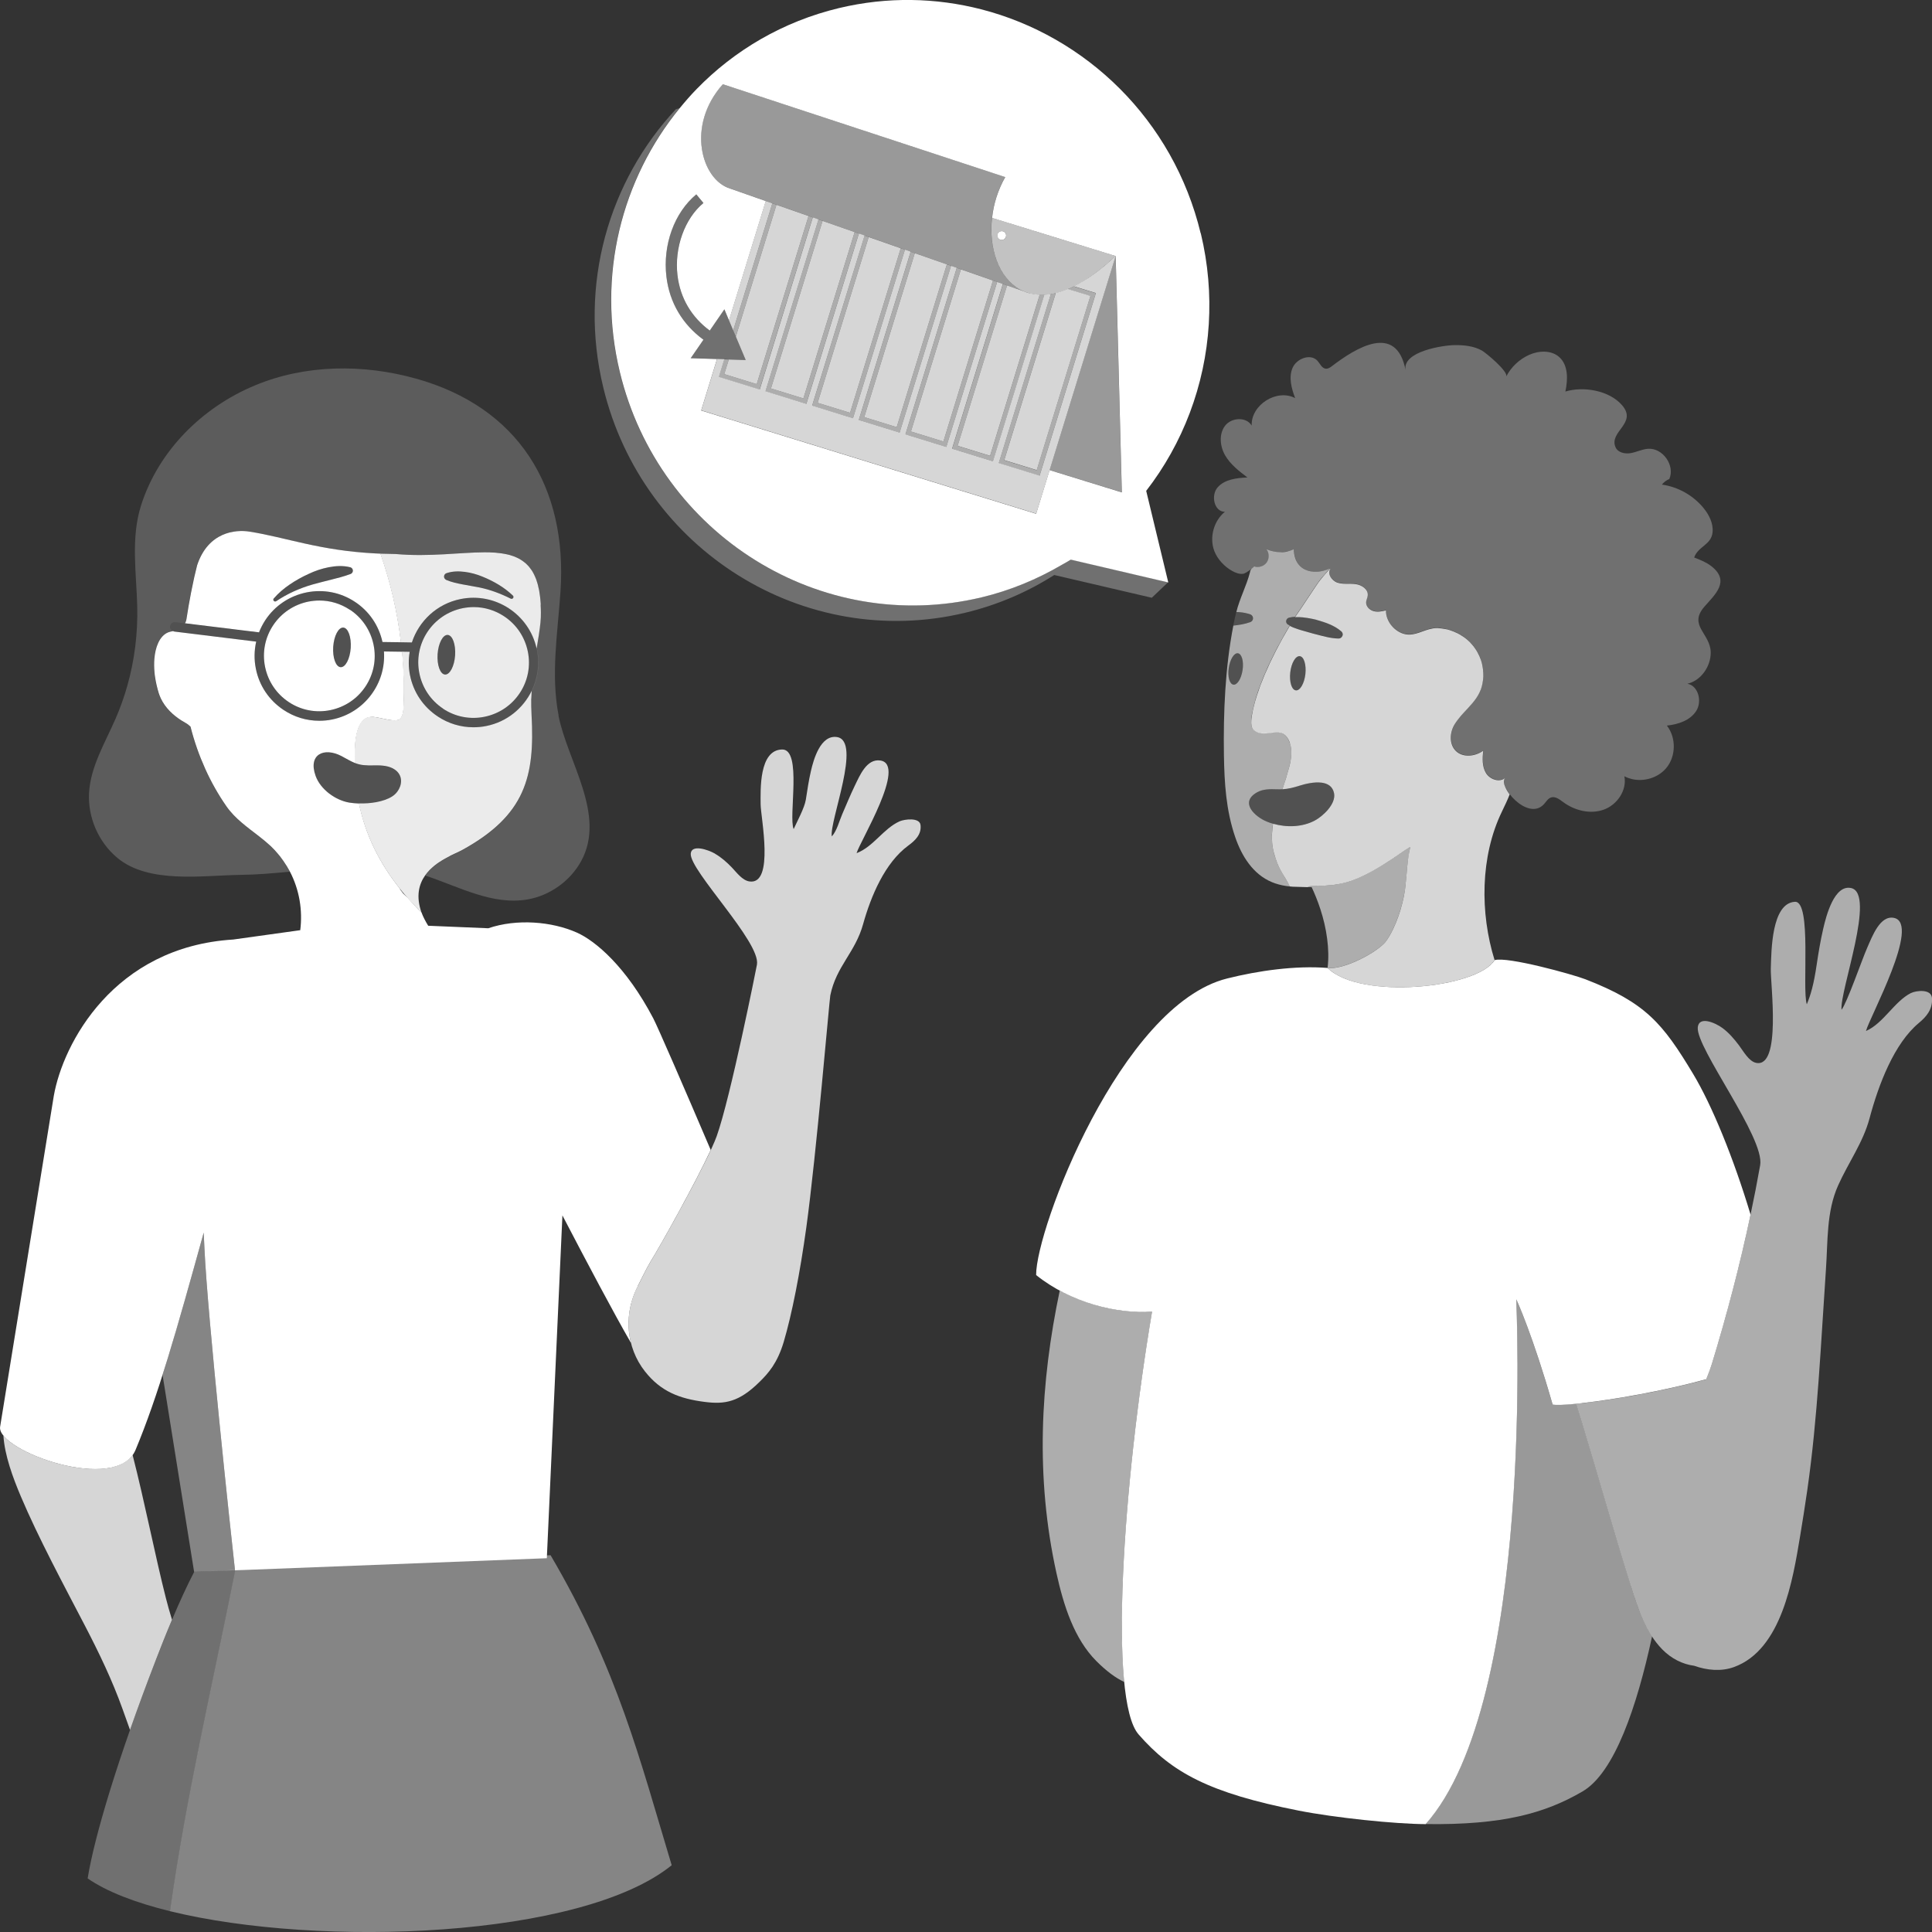 <svg viewBox="0 0 300 300" xmlns="http://www.w3.org/2000/svg"><rect x="0" y="0" width="300" height="300" fill="#333333" stroke="none"/><g fill="#fff"><path d="m 40.21 98.21 c .26 -.66 .59 -1.31 .99 -1.92 1.48 -2.24 3.75 -3.76 6.39 -4.3 2.64 -.53 5.32 -.01 7.55 1.48 2.19 1.45 3.69 3.66 4.25 6.22 l 2.87 .04 c -.55 -4.69 -1.61 -9.31 -3.18 -13.76 -.24 -.01 -.46 -.02 -.7 -.03 -8.85 -.45 -13.83 -2.47 -19.64 -3.39 -2.19 -.35 -6.42 .05 -8.13 5.22 -.15 .59 -.29 1.21 -.44 1.83 -.03 .13 -.06 .25 -.08 .38 -.11 .48 -.21 .98 -.31 1.48 -.04 .2 -.08 .4 -.12 .59 -.09 .46 -.18 .94 -.26 1.41 -.04 .2 -.07 .4 -.11 .6 -.11 .66 -.22 1.34 -.33 2.03 v .02 c -.03 .2 -.09 .39 -.17 .56 -.02 .04 -.05 .07 -.07 .11 l 11.49 1.41 z m 2.31 -5.29 c .72 -.84 1.57 -1.55 2.48 -2.17 s 1.88 -1.16 2.89 -1.62 c 1 -.48 2.06 -.84 3.15 -1.05 s 2.23 -.28 3.34 0 c .17 .04 .32 .17 .38 .34 .11 .28 -.04 .6 -.32 .71 h -.01 c -1.01 .38 -1.98 .62 -2.97 .87 -.98 .25 -1.97 .49 -2.96 .77 -1.97 .57 -3.87 1.41 -5.6 2.58 h -.01 c -.11 .07 -.25 .07 -.35 -.02 -.12 -.1 -.14 -.29 -.03 -.41 z"/><path d="m 54.33 94.69 c -1.43 -.95 -3.06 -1.44 -4.73 -1.44 -.57 0 -1.15 .06 -1.72 .17 -2.25 .46 -4.19 1.76 -5.46 3.67 s -1.72 4.21 -1.26 6.46 1.76 4.19 3.67 5.46 4.21 1.72 6.46 1.26 4.19 -1.76 5.46 -3.67 1.72 -4.21 1.26 -6.46 -1.76 -4.19 -3.67 -5.46 z m .13 5.93 c -.12 1.7 -.82 3.03 -1.57 2.98 s -1.26 -1.47 -1.15 -3.17 c .12 -1.7 .82 -3.03 1.57 -2.98 s 1.26 1.47 1.15 3.17 z"/><path d="m 86.74 111.09 c -1.23 -6.3 -.15 -12.78 .29 -19.18 1.12 -16.3 -6.54 -28.7 -22.47 -33.13 -8.17 -2.27 -17.12 -2.22 -25.01 1.08 -8.13 3.39 -14.93 10.1 -17.64 18.6 -1.62 5.08 -.73 10.49 -.6 15.7 .1 4.17 -.41 8.35 -1.55 12.36 -.49 1.73 -1.1 3.44 -1.82 5.09 -1.63 3.75 -3.87 7.4 -4.11 11.48 -.22 3.8 1.45 7.67 4.38 10.11 4.9 4.08 13.21 2.73 19.18 2.65 2.54 -.03 5.08 -.25 7.61 -.5 -.75 -1.43 -1.73 -2.77 -2.98 -3.95 -2.26 -2.13 -5.09 -3.61 -6.9 -6.22 -2.5 -3.61 -4.41 -7.82 -5.56 -12.35 -.21 -.21 -.47 -.41 -.81 -.6 -1.64 -.91 -3.42 -2.4 -4.12 -4.58 -1.38 -4.36 -.72 -8.59 1.49 -9.46 .22 -.09 .45 -.13 .68 -.17 .02 0 .05 -.01 .07 -.01 -.29 -.13 -.48 -.42 -.44 -.75 .05 -.4 .41 -.69 .81 -.64 l 1.48 .18 c .11 -.21 .19 -.44 .22 -.68 .45 -3.05 1.02 -5.84 1.65 -8.35 1.71 -5.17 5.95 -5.57 8.13 -5.22 5.81 .92 10.79 2.95 19.64 3.39 1.11 .06 2.14 .08 3.12 .09 12.5 1.12 22.44 -4.62 22.5 9.11 .01 1.66 -.31 3.5 -.66 5.57 .01 .06 .03 .12 .05 .18 .46 2.25 .11 4.48 -.83 6.4 -.06 1.2 -.09 2.44 -.01 3.78 .53 9.55 -.94 15.54 -10.72 20.93 -1.12 .62 -4.16 1.68 -5.78 3.95 5.33 1.78 10.47 4.66 15.91 3.71 3.47 -.61 6.62 -2.87 8.31 -5.96 3.91 -7.18 -2.12 -15.43 -3.53 -22.59 z" opacity=".2"/><path d="m 68.78 110.04 c 1.91 1.27 4.21 1.72 6.46 1.26 s 4.19 -1.76 5.46 -3.67 1.72 -4.21 1.26 -6.46 -1.76 -4.19 -3.67 -5.46 c -1.43 -.95 -3.06 -1.44 -4.73 -1.44 -.57 0 -1.15 .06 -1.72 .17 -2.25 .46 -4.19 1.76 -5.46 3.67 s -1.72 4.21 -1.26 6.46 1.76 4.19 3.67 5.46 z m -.83 -8.47 c .12 -1.7 .82 -3.03 1.57 -2.98 s 1.26 1.47 1.15 3.17 c -.12 1.7 -.82 3.03 -1.57 2.98 s -1.26 -1.47 -1.15 -3.17 z" opacity=".9"/><path d="m 82.5 108.52 c .01 -.43 .04 -.83 .06 -1.24 -1.33 2.71 -3.85 4.81 -7.03 5.45 -.67 .14 -1.35 .2 -2.02 .2 -1.96 0 -3.87 -.57 -5.54 -1.68 -2.24 -1.49 -3.77 -3.75 -4.3 -6.39 -.25 -1.24 -.25 -2.47 -.05 -3.65 l -1.21 -.02 c .26 2.8 .35 5.61 .24 8.41 -.03 .62 -.08 1.81 -.75 2.14 -.69 .34 -2.5 -.2 -3.25 -.32 -.57 -.1 -1.19 -.2 -1.72 .03 -1.94 .87 -1.91 4.76 -1.85 7.01 .21 .09 .43 .17 .65 .22 .96 .25 1.98 .16 2.97 .17 s 2.05 .17 2.81 .81 c 1.06 .89 .92 2.28 .19 3.26 -.22 .3 -.49 .55 -.8 .75 -1.35 .85 -3.4 1.14 -5.18 1.08 1.34 6.52 4.82 12.15 9.73 16.96 -.88 -2.52 -.42 -4.39 .58 -5.8 .19 -.27 .41 -.52 .63 -.76 .04 -.04 .07 -.07 .11 -.11 .2 -.2 .41 -.39 .63 -.57 .04 -.03 .07 -.06 .11 -.09 .25 -.2 .5 -.38 .76 -.55 h .01 c .55 -.37 1.11 -.67 1.63 -.94 l .05 -.03 c .25 -.12 .48 -.24 .71 -.34 l .02 -.01 c .24 -.11 .46 -.22 .66 -.31 .18 -.09 .34 -.17 .47 -.24 9.77 -5.39 11.24 -11.38 10.72 -20.93 -.05 -.88 -.06 -1.72 -.05 -2.54 z" opacity=".9"/><path d="m 83.97 93.88 c -.01 -.13 -.02 -.25 -.03 -.37 -.02 -.26 -.04 -.52 -.07 -.77 -.02 -.14 -.04 -.27 -.06 -.41 -.03 -.21 -.06 -.43 -.09 -.62 -.03 -.14 -.06 -.27 -.09 -.4 -.04 -.18 -.08 -.36 -.12 -.53 -.04 -.13 -.08 -.25 -.11 -.37 -.05 -.16 -.1 -.32 -.15 -.46 -.04 -.12 -.09 -.23 -.14 -.34 -.06 -.14 -.11 -.27 -.18 -.4 -.05 -.11 -.11 -.2 -.16 -.3 -.07 -.12 -.13 -.24 -.21 -.35 -.06 -.09 -.12 -.18 -.19 -.26 -.08 -.1 -.15 -.21 -.23 -.3 -.07 -.08 -.14 -.15 -.21 -.23 -.09 -.09 -.17 -.18 -.26 -.26 -.07 -.07 -.15 -.13 -.23 -.19 -.1 -.08 -.19 -.15 -.29 -.22 -.08 -.06 -.16 -.11 -.24 -.16 -.11 -.07 -.21 -.13 -.32 -.19 -.08 -.05 -.17 -.09 -.26 -.13 -.12 -.06 -.24 -.11 -.36 -.16 -.09 -.04 -.17 -.07 -.26 -.1 -.13 -.05 -.26 -.09 -.4 -.13 -.09 -.03 -.18 -.05 -.27 -.08 -.14 -.04 -.29 -.07 -.44 -.1 -.09 -.02 -.17 -.04 -.26 -.05 -.16 -.03 -.33 -.06 -.49 -.08 -.08 -.01 -.16 -.02 -.25 -.03 -.18 -.02 -.37 -.04 -.56 -.06 -.07 -.01 -.14 -.01 -.21 -.02 -.21 -.01 -.43 -.03 -.65 -.03 -.05 0 -.1 0 -.16 -.01 -.26 -.01 -.52 -.01 -.78 -.01 h -.05 c -3.78 .02 -8.53 .73 -13.71 .27 -.77 -.01 -1.58 -.03 -2.42 -.06 1.57 4.45 2.63 9.08 3.18 13.76 l 1.72 .03 c 1.09 -3.33 3.89 -6 7.56 -6.74 5.38 -1.09 10.63 2.35 11.81 7.69 .24 -1.45 .47 -2.79 .59 -4.02 .05 -.53 .08 -1.04 .07 -1.54 0 -.44 -.02 -.86 -.04 -1.25 z m -4.27 -1.05 c -.07 .14 -.25 .2 -.39 .13 -1.6 -.8 -3.23 -1.41 -4.92 -1.75 l -2.53 -.46 c -.84 -.16 -1.68 -.33 -2.55 -.69 l -.01 -.01 c -.14 -.06 -.26 -.18 -.32 -.34 -.1 -.29 .06 -.61 .36 -.71 .93 -.31 1.89 -.32 2.82 -.2 .94 .12 1.86 .37 2.73 .73 1.75 .71 3.41 1.66 4.75 2.95 .09 .09 .12 .23 .06 .34 z" opacity=".9"/><path d="m 54.44 89.13 c -1.01 .38 -1.98 .62 -2.97 .87 -.98 .25 -1.97 .49 -2.96 .77 -1.97 .57 -3.87 1.41 -5.6 2.58 h -.01 c -.11 .07 -.25 .07 -.35 -.02 -.12 -.1 -.14 -.29 -.03 -.41 .72 -.84 1.57 -1.55 2.48 -2.17 s 1.88 -1.16 2.89 -1.62 c 1 -.48 2.06 -.84 3.15 -1.05 s 2.23 -.28 3.34 0 c .17 .04 .32 .17 .38 .34 .11 .28 -.04 .6 -.32 .71 h -.01 z" opacity=".15"/><path d="m 69.3 90.06 c -.14 -.06 -.26 -.18 -.32 -.34 -.1 -.29 .06 -.61 .36 -.71 .93 -.31 1.89 -.32 2.82 -.2 .94 .12 1.86 .37 2.73 .73 1.75 .71 3.41 1.66 4.75 2.95 .09 .09 .12 .23 .06 .34 -.07 .14 -.25 .2 -.39 .13 -1.6 -.8 -3.23 -1.41 -4.92 -1.75 l -2.53 -.46 c -.84 -.16 -1.68 -.33 -2.55 -.69 l -.01 -.01 z" opacity=".15"/><path d="m 53.31 97.45 c .75 .05 1.26 1.47 1.15 3.17 -.12 1.7 -.82 3.03 -1.57 2.98 s -1.26 -1.47 -1.15 -3.17 c .12 -1.7 .82 -3.03 1.57 -2.98 z" opacity=".15"/><path d="m 69.52 98.58 c .75 .05 1.26 1.47 1.15 3.17 -.12 1.7 -.82 3.03 -1.57 2.98 s -1.26 -1.47 -1.15 -3.17 c .12 -1.7 .82 -3.03 1.57 -2.98 z" opacity=".15"/><path d="m 83.39 100.88 c -1.1 -5.43 -6.41 -8.96 -11.85 -7.86 -3.67 .74 -6.47 3.41 -7.56 6.74 l -4.59 -.07 c -.56 -2.56 -2.06 -4.76 -4.25 -6.22 -2.24 -1.48 -4.92 -2.01 -7.55 -1.48 s -4.9 2.06 -6.39 4.3 c -.4 .61 -.73 1.25 -.99 1.92 l -12.96 -1.59 c -.4 -.05 -.77 .24 -.81 .64 -.05 .4 .24 .77 .64 .81 l 12.7 1.56 c -.31 1.37 -.34 2.8 -.05 4.22 .53 2.63 2.06 4.9 4.3 6.39 1.67 1.11 3.58 1.68 5.54 1.68 .67 0 1.34 -.07 2.02 -.2 5 -1.01 8.38 -5.6 8.03 -10.56 l 4.02 .06 c -.2 1.18 -.2 2.41 .05 3.65 .53 2.63 2.06 4.9 4.3 6.39 1.67 1.11 3.58 1.68 5.54 1.68 .67 0 1.34 -.07 2.02 -.2 5.44 -1.1 8.96 -6.42 7.86 -11.85 z m -26.65 5.73 c -1.27 1.91 -3.21 3.22 -5.46 3.67 -2.25 .46 -4.54 .01 -6.46 -1.26 -1.91 -1.27 -3.22 -3.21 -3.67 -5.46 s -.01 -4.54 1.26 -6.46 c 1.27 -1.91 3.21 -3.22 5.46 -3.67 .57 -.12 1.15 -.17 1.72 -.17 1.67 0 3.31 .49 4.73 1.44 1.91 1.27 3.22 3.21 3.67 5.46 s .01 4.54 -1.26 6.46 z m 23.95 1.02 c -1.27 1.91 -3.21 3.22 -5.46 3.67 -2.25 .46 -4.54 .01 -6.46 -1.26 -1.91 -1.27 -3.22 -3.21 -3.67 -5.46 -.46 -2.25 -.01 -4.54 1.26 -6.46 1.27 -1.91 3.21 -3.22 5.46 -3.67 .57 -.12 1.15 -.17 1.72 -.17 1.67 0 3.31 .49 4.73 1.44 1.91 1.27 3.22 3.21 3.67 5.46 .46 2.25 .01 4.54 -1.26 6.46 z" opacity=".15"/><path d="m 61.72 122.95 c -.22 .3 -.49 .55 -.8 .75 -1.76 1.11 -4.7 1.26 -6.69 .93 -2.15 -.36 -4.47 -2.02 -5.24 -4.14 -1.21 -3.36 1.3 -4.5 4.01 -3.09 .9 .47 1.76 1.05 2.74 1.3 .96 .25 1.98 .16 2.97 .17 s 2.05 .17 2.81 .81 c 1.06 .89 .92 2.28 .19 3.26 z" opacity=".15"/><path d="m 85.49 241.49 s -34.48 1.61 -49.01 2.29 l .02 .2 c -3.56 17.86 -7.65 35.22 -10.1 52.79 23.26 5.71 63.95 4.18 77.9 -7.14 -4.96 -16.46 -8.36 -30.35 -18.81 -48.14 z" opacity=".4"/><path d="m 99.03 199.7 s 1.43 -2.91 2 -3.83 c 1.6 -2.57 6.95 -12.17 9.33 -17.3 -4.28 -10.03 -8.21 -19.07 -8.92 -20.44 -4.19 -7.99 -8.95 -12.02 -11.87 -13.32 -3.89 -1.73 -9.33 -2.18 -13.75 -.67 l -9.33 -.39 c -.43 -.7 -.77 -1.36 -.98 -1.91 -.01 -.04 -.02 -.07 -.03 -.11 -.78 -.76 -1.51 -1.56 -2.21 -2.36 -.27 -.24 -.5 -.46 -.67 -.64 -.26 -.3 -.45 -.59 -.61 -.87 -3.07 -3.89 -5.25 -8.24 -6.24 -13.09 -.53 -.02 -1.04 -.07 -1.5 -.14 -2.15 -.36 -4.47 -2.02 -5.24 -4.14 -1.21 -3.36 1.3 -4.5 4.01 -3.09 .69 .36 1.37 .79 2.09 1.08 -.06 -2.25 -.09 -6.14 1.85 -7.01 .09 -.04 .19 -.06 .29 -.09 .18 -.04 .36 -.06 .55 -.06 .15 0 .29 .02 .44 .04 s .29 .04 .44 .07 c .74 .12 2.56 .66 3.25 .32 .67 -.33 .72 -1.52 .75 -2.14 .11 -2.81 .03 -5.62 -.24 -8.41 l -2.82 -.04 c .35 4.96 -3.03 9.54 -8.03 10.56 -.67 .14 -1.35 .2 -2.02 .2 -1.96 0 -3.87 -.57 -5.54 -1.68 -2.24 -1.49 -3.77 -3.75 -4.3 -6.39 -.29 -1.42 -.26 -2.85 .05 -4.22 l -12.7 -1.56 c -.07 -.01 -.13 -.04 -.19 -.07 -.02 0 -.05 .01 -.07 .01 -.11 .02 -.23 .05 -.34 .07 -.11 .03 -.23 .06 -.34 .1 -.69 .27 -1.23 .87 -1.6 1.7 -.3 .66 -.49 1.48 -.57 2.38 -.06 .68 -.05 1.42 .02 2.18 .02 .26 .06 .52 .1 .78 .12 .79 .31 1.6 .56 2.42 .09 .27 .19 .53 .31 .79 .71 1.51 1.94 2.63 3.19 3.43 .21 .13 .42 .26 .62 .37 .17 .09 .32 .19 .45 .29 s .25 .2 .36 .31 c .57 2.27 1.34 4.45 2.27 6.52 s 2.04 4.03 3.29 5.83 c .68 .98 1.5 1.8 2.38 2.55 s 1.82 1.45 2.74 2.16 c .61 .48 1.21 .97 1.78 1.5 .39 .37 .75 .76 1.08 1.15 .14 .17 .28 .33 .41 .5 .16 .21 .31 .42 .46 .63 .38 .54 .72 1.09 1.02 1.66 1.48 2.83 2 6.03 1.61 9.11 l -10.4 1.45 c -18.59 1.14 -26.46 16.2 -27.87 24.29 l -8.34 51.41 c -.45 3.7 18.16 10.45 21.04 3.54 3.51 -8.42 6.3 -18.27 10.58 -33.73 .04 .84 .08 1.64 .11 2.39 .5 10.85 4.1 44.31 4.75 50.05 l 48.42 -1.88 2.42 -53.23 c 3.92 7.51 7.87 14.99 10.64 19.79 -.73 -2.9 -.37 -6.05 1.07 -8.8 z"/><path d="m 24.18 257.81 c -5.86 15.15 -9.54 27.43 -10.57 33.87 2.97 2.06 7.42 3.77 12.8 5.09 2.45 -17.57 6.54 -34.92 10.1 -52.79 l -.02 -.2 c -3.88 .18 -6.34 .3 -6.34 .3 -2.39 4.61 -4.42 9.76 -5.96 13.73 z" opacity=".3"/><path d="m 20.59 225.92 c -3.51 4.9 -17.2 .53 -20.06 -3 .19 3.04 1.45 6.47 2.7 9.43 2.71 6.41 6.72 13.86 9.93 20.03 2.19 4.21 4.26 8.5 5.86 12.97 .4 1.1 .78 2.19 1.17 3.27 1.19 -3.39 2.52 -7.01 3.99 -10.81 .73 -1.89 1.58 -4.06 2.53 -6.3 -.37 -1.2 -.7 -2.35 -.96 -3.4 -1.61 -6.32 -3.32 -15.04 -5.16 -22.19 z" opacity=".8"/><path d="m 31.63 191.39 c -2.49 8.99 -4.47 16.08 -6.39 22.09 l 4.9 30.59 6.35 -.25 c -.65 -5.74 -4.25 -39.2 -4.75 -50.05 -.03 -.75 -.07 -1.56 -.11 -2.39 z" opacity=".4"/><path d="m 111.03 132.57 c .98 .56 1.84 1.33 2.62 2.14 .72 .75 1.6 1.99 2.72 2.16 3.93 .58 1.75 -10.02 1.74 -11.96 -.01 -2.26 -.27 -8.45 3.33 -8.53 3.16 -.07 .96 10.44 1.8 12.36 .53 -1.18 1.69 -3.3 1.89 -4.57 .23 -1.49 .45 -2.98 .79 -4.45 .41 -1.77 1.48 -5.65 4.04 -5.27 3.92 .58 -1.19 13.04 -.8 15.43 .79 -.86 1.16 -2.39 1.62 -3.45 .64 -1.48 1.25 -2.97 1.95 -4.42 .75 -1.53 1.83 -4.24 3.97 -3.92 4.18 .62 -3.21 12.62 -3.69 14.39 2.63 -1.01 4.16 -3.82 6.69 -4.95 .73 -.32 3.1 -.64 3.24 .58 .17 1.45 -.82 2.4 -1.9 3.19 -3.64 2.67 -5.81 7.87 -7.02 12.21 -1.23 4.42 -4.17 6.52 -5.09 11.05 -.15 .76 -2.17 24.76 -3.73 36.07 -.97 7.01 -2.22 13.41 -3.51 17.76 -.98 3.27 -2.37 4.84 -3.76 6.2 -3.17 3.13 -5.38 3.5 -8.49 3.1 -3.97 -.5 -6.84 -1.64 -9.27 -4.71 -3 -3.78 -3.36 -9.01 -1.13 -13.28 0 0 1.43 -2.91 2 -3.83 1.86 -3 8.87 -15.6 10.25 -19.45 2.14 -5.98 6.18 -26.22 6.25 -26.64 .6 -3.48 -10.47 -14.61 -10.28 -17.22 .1 -1.47 2.6 -.67 3.78 0 z" opacity=".8"/><path d="m 193.44 88.93 c -.16 .09 -.28 .15 -.34 .16 -.65 .1 -1.22 -.13 -1.78 -.44 -1.16 -.63 -2.29 -1.84 -2.76 -3.08 -.8 -2.1 -.1 -4.68 1.64 -6.1 -1.67 .01 -2.22 -2.56 -1.12 -3.8 1.11 -1.25 2.95 -1.45 4.62 -1.53 -1.3 -.98 -2.63 -2.01 -3.45 -3.41 s -1.01 -3.31 -.03 -4.61 3.32 -1.44 4.14 -.03 c -.13 -3.22 3.9 -5.77 6.75 -4.27 -.57 -1.5 -1.03 -3.2 -.41 -4.68 .63 -1.48 2.82 -2.3 3.89 -1.1 .4 .45 .66 1.14 1.26 1.21 .35 .04 .67 -.16 .95 -.38 3.68 -2.81 10.03 -6.82 11.46 .62 -.57 -2.93 5.89 -3.9 7.67 -3.9 1.43 -.01 2.92 .14 4.17 .84 .62 .34 4.17 3.29 3.78 4.05 .76 -1.49 2.05 -2.7 3.57 -3.38 1.5 -.67 3.43 -.75 4.66 .34 1.42 1.26 1.36 3.5 .96 5.36 2.8 -.85 6.81 -.19 8.81 2.13 2.42 2.81 -2.09 4.07 -1.02 6.52 .37 .84 1.47 1.07 2.37 .91 s 1.75 -.6 2.66 -.67 c 2.29 -.18 4.24 2.58 3.32 4.69 -.45 .19 -.85 .49 -1.15 .87 2.5 .35 4.85 1.67 6.45 3.62 .87 1.06 1.54 2.39 1.42 3.75 -.18 2.01 -2.25 2.19 -2.86 3.95 .93 .36 1.87 .73 2.66 1.34 2.98 2.33 .59 4.39 -1.07 6.29 -2.57 2.96 .97 4.15 .98 7.15 0 2.12 -1.5 4.34 -3.62 4.82 1.72 .33 2.31 2.77 1.36 4.24 s -2.81 2.08 -4.55 2.26 c 1.47 1.88 1.43 4.79 -.11 6.61 -1.27 1.51 -3.45 2.15 -5.35 1.69 -.4 -.1 -.78 -.24 -1.14 -.43 .43 2.18 -1.13 4.45 -3.22 5.19 s -4.5 .14 -6.28 -1.18 c -.57 -.42 -1.24 -.95 -1.91 -.71 -.49 .17 -.75 .69 -1.11 1.07 -2.53 2.65 -7.27 -2.95 -5.94 -4.19 -.87 .81 -2.4 .28 -3.01 -.73 s -.56 -2.28 -.43 -3.46 c -1.24 .9 -3.13 1.11 -4.23 .05 -1.08 -1.04 -.99 -2.88 -.2 -4.16 1.71 -2.76 4.27 -3.65 4.42 -7.43 .16 -3.97 -3.02 -7.33 -7.1 -7.49 -1.85 -.07 -3.23 1.27 -4.96 .95 -1.67 -.31 -3.11 -2.01 -3.06 -3.71 -.64 .16 -1.31 .29 -1.94 .11 s -1.19 -.76 -1.14 -1.41 c .03 -.35 .22 -.67 .25 -1.02 .1 -.95 -.93 -1.64 -1.88 -1.76 s -1.93 .07 -2.83 -.23 -1.64 -1.44 -1.07 -2.19 c -1.23 .58 -2.71 .78 -3.94 .2 -1.24 -.59 -1.74 -1.88 -1.71 -3.16 -1.45 .63 -2.79 .59 -4.25 .02 .44 .58 .45 1.46 .02 2.05 s -1.27 .84 -1.96 .6 c .1 .04 -.77 .67 -1.29 .98 z" fill-rule="evenodd" opacity=".3"/><path d="m 253.28 246.36 c -2.64 -8.39 -5.02 -16.93 -7.56 -25.27 -.32 -1.05 -.65 -2.09 -.97 -3.12 -1.87 .18 -3.19 .23 -3.67 .12 -3.03 -10.59 -5.59 -16.31 -5.65 -16.33 0 0 2.96 62.37 -14.06 81.48 12.03 .17 18.59 -1.7 24.37 -5.07 4.97 -2.9 8.45 -13.21 10.79 -24.06 -1.52 -2.32 -2.42 -5.07 -3.26 -7.75 z" opacity=".5"/><path d="m 178.89 203.66 c -4.21 .31 -9.6 -.72 -14.33 -3.27 -3.01 14.3 -3.81 28.96 -.51 43.9 1.11 5.03 2.75 10.18 6.19 13.64 1.57 1.57 3.01 2.63 4.34 3.25 -1.27 -12.77 .85 -37.04 4.32 -57.53 z" opacity=".6"/><path d="m 200 137.09 c -.87 -1.57 -1.41 -2.08 -2.04 -4.14 -.02 -.07 -.05 -.13 -.07 -.2 -.1 -.34 -.18 -.69 -.24 -1.03 -.05 -.28 -.09 -.56 -.11 -.84 -.07 -.86 -.04 -1.72 .07 -2.57 .02 -.14 .05 -.27 .07 -.4 -.33 -.09 -.65 -.2 -.96 -.33 -1.82 -.73 -4.35 -2.99 -1.49 -4.57 .89 -.49 1.96 -.49 2.98 -.45 .33 .01 .63 .01 .92 -.01 .19 -.57 .39 -1.14 .56 -1.71 .05 -.16 .09 -.33 .14 -.49 .03 -.11 .06 -.22 .09 -.33 .1 -.3 .19 -.62 .28 -.96 .15 -.61 .28 -1.24 .31 -1.86 s -.02 -1.24 -.23 -1.83 c -.15 -.41 -.31 -.72 -.5 -.96 -.28 -.36 -.59 -.55 -.93 -.65 -.23 -.06 -.47 -.08 -.71 -.08 -.12 0 -.25 .01 -.37 .02 -1.01 .1 -2.11 .42 -3.05 -.32 -.32 -.25 -.42 -.68 -.44 -1.14 s .06 -.94 .11 -1.27 c .02 -.15 .07 -.31 .1 -.46 .1 -.53 .24 -1.09 .4 -1.67 .07 -.26 .13 -.51 .22 -.78 .01 -.03 .02 -.07 .04 -.1 .16 -.5 .33 -1 .53 -1.53 .02 -.04 .04 -.09 .05 -.14 .04 -.09 .08 -.19 .12 -.29 l .03 -.08 c .16 -.4 .31 -.81 .49 -1.22 .03 -.08 .07 -.16 .11 -.24 .22 -.52 .45 -1.04 .7 -1.57 .07 -.16 .16 -.32 .23 -.47 .22 -.46 .45 -.93 .69 -1.4 .09 -.17 .19 -.35 .28 -.53 .04 -.07 .08 -.14 .12 -.22 l .05 -.08 c .19 -.37 .38 -.73 .59 -1.1 .1 -.17 .2 -.35 .3 -.53 .11 -.2 .24 -.41 .35 -.61 .15 -.27 .31 -.54 .47 -.82 -.09 -.05 -.17 -.09 -.26 -.14 h -.01 c -.13 -.08 -.22 -.2 -.27 -.35 -.02 -.08 -.03 -.16 -.01 -.23 .03 -.23 .2 -.43 .43 -.49 .32 -.08 .63 -.13 .94 -.14 .25 -.34 .58 -.82 .95 -1.37 .18 -.28 .38 -.56 .57 -.86 .26 -.4 .53 -.8 .79 -1.19 .32 -.49 .63 -.96 .9 -1.35 .16 -.24 .31 -.45 .43 -.62 .12 -.18 .23 -.31 .3 -.41 .15 -.19 .33 -.38 .49 -.57 .32 -.38 .63 -.76 .98 -1.13 -.3 .14 -.62 .25 -.97 .34 -.15 .04 -.3 .07 -.46 .1 -.03 0 -.05 .01 -.07 .01 -.14 .02 -.28 .04 -.42 .05 -.05 0 -.09 0 -.14 0 -.12 0 -.24 .01 -.36 0 -.07 0 -.13 -.01 -.2 -.02 -.1 -.01 -.2 -.02 -.29 -.03 -.09 -.02 -.18 -.04 -.27 -.06 -.07 -.02 -.14 -.03 -.21 -.05 -.16 -.05 -.31 -.11 -.46 -.18 -.77 -.37 -1.26 -1.01 -1.51 -1.75 -.15 -.45 -.22 -.93 -.21 -1.41 -.67 .29 -1.39 .52 -2.11 .46 -.7 0 -1.41 -.16 -2.14 -.44 .44 .58 .45 1.46 .02 2.05 s -1.27 .84 -1.96 .6 c .05 .02 -.14 .18 -.4 .38 -.05 .09 -.11 .18 -.17 .26 -.03 .1 -.05 .2 -.07 .3 -.53 2.06 -1.59 4.03 -2.11 6.14 .17 0 .34 .01 .51 .03 .55 .05 1.1 .15 1.65 .34 .17 .06 .32 .2 .39 .39 .03 .08 .04 .17 .04 .25 -.01 .25 -.18 .48 -.43 .57 h -.01 c -.88 .32 -1.75 .44 -2.62 .54 -1.27 6.55 -1.56 13.45 -1.46 20.11 .07 4.35 .33 8.57 1.75 12.72 1 2.92 2.74 5.77 5.7 7 .16 .07 .33 .13 .5 .19 .71 .24 1.48 .41 2.31 .48 -.09 -.18 -.2 -.37 -.3 -.55 z m -7.05 -33.06 c -.2 1.35 -.83 2.37 -1.43 2.28 s -.92 -1.25 -.72 -2.59 .83 -2.37 1.43 -2.28 c .59 .09 .92 1.25 .72 2.59 z" opacity=".6"/><path d="m 200.12 95.94 c .32 -.09 .63 -.13 .94 -.14 .41 -.02 .82 -.01 1.22 .04 .71 .08 1.41 .2 2.1 .38 1.36 .39 2.74 .81 3.87 1.78 .14 .12 .23 .3 .22 .5 -.01 .36 -.3 .64 -.66 .63 h -.01 c -1.43 -.04 -2.67 -.48 -3.98 -.78 l -1.93 -.55 c -.56 -.16 -1.11 -.35 -1.65 -.64 -.09 -.05 -.17 -.09 -.26 -.14 h -.01 c -.13 -.08 -.22 -.2 -.27 -.35 -.08 -.32 .1 -.64 .42 -.72 z" opacity=".15"/><path d="m 194.13 95.4 c .17 .06 .32 .2 .39 .39 .12 .33 -.06 .7 -.39 .82 h -.01 c -.88 .32 -1.75 .44 -2.62 .54 .14 -.73 .3 -1.43 .47 -2.12 .72 .02 1.45 .12 2.16 .37 z" opacity=".15"/><path d="m 191.52 106.31 c -.59 -.09 -.92 -1.25 -.72 -2.59 s .83 -2.37 1.43 -2.28 c .59 .09 .92 1.25 .72 2.59 s -.83 2.37 -1.43 2.28 z" opacity=".15"/><path d="m 201.22 107.2 c -.65 -.07 -1.03 -1.32 -.87 -2.79 s .83 -2.59 1.48 -2.52 1.03 1.32 .87 2.79 -.83 2.59 -1.48 2.52 z" opacity=".15"/><path d="m 205.22 121.52 c -1.15 -.15 -2.54 .2 -3.43 .47 -1.26 .4 -2.22 .62 -3.59 .57 -1.02 -.04 -2.09 -.05 -2.98 .45 -2.87 1.58 -.34 3.84 1.49 4.57 2.31 .93 5.2 1.03 7.43 -.17 1.29 -.69 3.34 -2.59 3 -4.26 -.22 -1.07 -.99 -1.51 -1.93 -1.63 z" opacity=".15"/><path d="m 206.14 150.29 c 2.55 .35 8 -2.56 9.16 -4.25 1.47 -2.15 2.48 -5.36 2.85 -7.78 .04 -.25 .06 -.5 .09 -.75 .12 -.99 .19 -1.99 .28 -2.98 .06 -.59 .13 -1.17 .23 -1.76 .06 -.4 .13 -.8 .22 -1.19 .01 -.06 -.09 -.02 -.27 .09 -.9 .54 -4.03 2.93 -7.26 4.43 -.41 .19 -.82 .37 -1.23 .53 -.45 .17 -.89 .31 -1.33 .42 -.06 .02 -.12 .03 -.18 .04 -.21 .05 -.42 .1 -.62 .14 -.04 .01 -.08 .02 -.13 .03 -.29 .06 -.58 .1 -.86 .14 l -.09 .01 h -.01 c -.22 .03 -.44 .05 -.65 .07 h -.01 c -.04 0 -.07 .01 -.11 .01 h -.01 c -.12 .01 -.23 .02 -.34 .02 h -.02 c -.05 .01 -.1 .01 -.15 .01 h -.01 c -.22 .01 -.43 .02 -.63 .02 h -.13 c -.18 0 -.34 .01 -.5 .01 h -.02 c -.13 0 -.26 0 -.37 .01 h -.05 c -.09 0 -.16 .01 -.24 .01 h -.03 -.04 -.02 c -.06 0 -.11 .01 -.15 .01 h -.02 -.03 -.03 c -.04 .01 -.08 .01 -.11 .02 l -.04 .01 -.02 .01 c -.03 .01 -.05 .02 -.07 .03 -.01 .01 -.03 .01 -.03 .02 -.02 .02 -.04 .04 -.04 .07 .18 0 .37 .01 .55 .01 .9 1.91 2 4.8 2.41 8.02 .19 1.46 .25 2.98 .07 4.51 z" opacity=".6"/><path d="m 200.28 115.38 c .42 1.18 .22 2.48 -.08 3.69 -.09 .35 -.18 .66 -.28 .96 -.08 .27 -.15 .55 -.23 .82 -.18 .56 -.37 1.14 -.56 1.71 .92 -.06 1.71 -.26 2.66 -.56 .89 -.28 2.28 -.62 3.43 -.47 .93 .12 1.71 .56 1.93 1.63 .34 1.67 -1.71 3.57 -3 4.26 -1.94 1.03 -4.36 1.09 -6.47 .49 -.15 .98 -.22 1.97 -.14 2.97 .05 .56 .15 1.12 .3 1.66 .69 2.44 1.24 2.88 2.16 4.56 .1 .18 .2 .37 .3 .55 .15 .01 .29 .03 .45 .04 .83 .03 1.61 .05 2.36 .07 .02 -.42 2.65 .11 5.77 -.7 .43 -.11 .88 -.25 1.33 -.42 4.26 -1.63 8.85 -5.45 8.76 -5.05 -.46 1.94 -.5 3.95 -.73 5.93 -.03 .25 -.05 .5 -.09 .75 -.36 2.42 -1.37 5.63 -2.85 7.78 -1.16 1.69 -6.61 4.61 -9.16 4.25 4.89 4.84 21.92 3.28 25.57 -.73 .12 -.16 .25 -.32 .37 -.48 -2.27 -7.3 -2.24 -16.09 1.14 -23.07 .44 -.92 .87 -1.8 1.2 -2.66 -.06 -.07 -.1 -.15 -.16 -.22 -.06 -.08 -.11 -.16 -.16 -.24 s -.09 -.15 -.13 -.22 c -.05 -.08 -.09 -.17 -.13 -.25 -.03 -.07 -.07 -.13 -.09 -.19 -.06 -.14 -.11 -.27 -.15 -.4 -.01 -.03 -.01 -.06 -.02 -.09 -.03 -.11 -.04 -.21 -.05 -.3 0 -.04 0 -.08 0 -.12 0 -.08 .01 -.16 .03 -.23 .01 -.03 .02 -.07 .03 -.09 .04 -.1 .09 -.18 .16 -.25 -.87 .81 -2.4 .28 -3.01 -.73 s -.56 -2.28 -.43 -3.46 c -1.24 .9 -3.13 1.11 -4.23 .05 -1.08 -1.04 -.99 -2.88 -.2 -4.16 .14 -.23 .29 -.44 .44 -.64 .04 -.06 .09 -.12 .13 -.17 .12 -.16 .24 -.31 .37 -.46 .04 -.04 .07 -.09 .11 -.13 .13 -.15 .26 -.3 .4 -.44 .91 -1 1.82 -1.86 2.4 -3.07 .06 -.15 .13 -.29 .19 -.44 l .02 -.04 c .1 -.28 .18 -.56 .24 -.85 .08 -.39 .13 -.78 .15 -1.19 .01 -.33 -.01 -.66 -.04 -.98 -.01 -.08 -.02 -.16 -.03 -.24 -.04 -.32 -.1 -.63 -.18 -.94 s -.2 -.6 -.32 -.89 c -.03 -.07 -.06 -.13 -.09 -.2 -.14 -.3 -.28 -.57 -.45 -.84 -.13 -.2 -.26 -.39 -.4 -.57 -.29 -.37 -.61 -.71 -.96 -1.01 -.35 -.31 -.74 -.58 -1.15 -.82 -.27 -.16 -.56 -.29 -.86 -.42 -.07 -.03 -.15 -.06 -.22 -.09 -.3 -.12 -.61 -.22 -.92 -.3 -.09 -.02 -.19 -.03 -.28 -.05 -.35 -.07 -.71 -.12 -1.07 -.14 -.05 0 -.09 -.01 -.13 -.01 -.21 -.01 -.41 .01 -.61 .03 -.07 .01 -.15 .02 -.22 .04 -1.45 .25 -2.67 1.16 -4.13 .89 -1.67 -.31 -3.11 -2.01 -3.06 -3.71 -.64 .16 -1.31 .29 -1.94 .11 s -1.19 -.76 -1.14 -1.41 c .03 -.35 .22 -.67 .25 -1.02 .1 -.95 -.93 -1.64 -1.88 -1.76 -.94 -.13 -1.93 .07 -2.83 -.23 s -1.64 -1.44 -1.07 -2.19 c -.04 .02 -.07 .03 -.11 .05 -.52 .56 -1 1.14 -1.46 1.7 -.61 .74 -2.95 4.45 -3.94 5.8 .2 -.01 .4 -.01 .6 -.01 h .01 c .1 0 .2 .02 .3 .02 s .2 .01 .3 .02 c .71 .08 1.41 .2 2.1 .38 .34 .1 .68 .2 1.02 .31 s .67 .23 1 .37 c .66 .28 1.28 .62 1.85 1.11 .07 .06 .13 .14 .17 .22 .04 .09 .06 .18 .06 .28 0 .07 -.02 .14 -.05 .2 -.09 .25 -.33 .43 -.61 .42 h -.01 c -1.29 -.03 -2.43 -.39 -3.59 -.68 -.13 -.03 -.26 -.07 -.39 -.1 l -1.93 -.55 c -.16 -.05 -.31 -.1 -.46 -.15 -.4 -.13 -.8 -.28 -1.19 -.49 -.26 .44 -.5 .87 -.75 1.3 -.12 .22 -.26 .44 -.38 .66 -.21 .37 -.4 .74 -.59 1.1 -.15 .28 -.3 .56 -.44 .83 -.24 .47 -.47 .94 -.69 1.4 -.08 .16 -.16 .32 -.23 .47 -.19 .41 -.37 .81 -.54 1.21 -.09 .2 -.18 .4 -.27 .6 -.18 .42 -.33 .82 -.49 1.22 -.06 .15 -.13 .32 -.19 .47 l -.01 .03 c -.18 .49 -.34 .96 -.49 1.43 -.02 .07 -.05 .14 -.07 .2 -.33 1.05 -.57 2.03 -.72 2.91 -.11 .66 -.31 1.92 .33 2.41 1.89 1.48 4.4 -1.28 5.57 1.98 z m .07 -10.97 c .17 -1.47 .83 -2.59 1.48 -2.52 s 1.03 1.32 .87 2.79 c -.17 1.47 -.83 2.59 -1.48 2.52 s -1.03 -1.32 -.87 -2.79 z" opacity=".8"/><path d="m 296.74 154.19 c -2.6 1.32 -4.28 4.72 -6.99 5.9 .56 -2.15 8.56 -16.69 4.35 -17.56 -2.16 -.45 -3.37 2.84 -4.19 4.71 -.78 1.76 -3.12 8.53 -3.96 9.56 -.3 -2.94 5.41 -18.1 1.47 -18.91 -2.57 -.53 -3.83 4.2 -4.32 6.36 -.41 1.79 -.72 3.61 -.99 5.44 -.47 3.24 -.96 4.83 -1.55 6.26 -.77 -2.39 .81 -16.08 -1.85 -15.92 -3.64 .22 -3.65 7.61 -3.74 10.38 -.07 2.39 1.68 15.45 -2.28 14.63 -1.12 -.23 -1.96 -1.78 -2.66 -2.72 -.76 -1.01 -1.6 -1.98 -2.57 -2.69 -1.17 -.86 -3.66 -1.9 -3.83 -.1 -.3 3.2 10.44 17.14 9.69 21.4 -1.85 10.44 -4.42 20.74 -7.51 30.88 -.17 .56 -.48 1.38 -.87 2.38 -7.31 2 -15.5 3.34 -20.2 3.79 .33 1.03 .65 2.07 .97 3.12 2.54 8.34 4.92 16.89 7.56 25.27 1.1 3.49 2.28 7.11 4.83 9.73 1.45 1.48 3.18 2.32 4.97 2.56 2 .71 4.2 .92 6.18 .2 7.43 -2.69 9.15 -13.63 10.25 -20.2 .4 -2.4 .78 -4.82 1.13 -7.23 1.63 -11.34 2.11 -22.84 2.9 -34.29 .31 -4.4 .06 -8.98 1.89 -13.06 1.57 -3.51 3.88 -6.67 4.88 -10.42 1.41 -5.29 3.83 -11.62 7.64 -14.8 1.13 -.94 2.17 -2.07 2.06 -3.86 -.09 -1.51 -2.51 -1.18 -3.26 -.8 z" opacity=".6"/><path d="m 245.67 217.87 h .01 c 4.8 -.53 12.42 -1.83 19.27 -3.7 .4 -1 .7 -1.82 .87 -2.38 2.33 -7.64 4.36 -15.37 6.01 -23.18 -2.65 -8.81 -6 -16.99 -8.92 -21.85 -4.72 -7.85 -7.37 -11.07 -16.73 -14.7 -1.97 -.76 -12.12 -3.57 -14.1 -2.97 -2.66 4.36 -20.86 6.23 -25.94 1.21 -4.99 -.39 -10.73 .42 -15.6 1.64 -16.53 4.13 -29.71 38.95 -29.65 46.05 5.38 4.32 12.65 6.08 18 5.68 -4.54 26.87 -6.78 60.29 -2.09 65.65 5.16 5.91 10.96 9.09 24.85 11.83 5.56 1.1 14.94 2.08 19.73 2.1 17.02 -19.12 14.06 -81.48 14.06 -81.48 .05 .01 2.62 5.73 5.65 16.33 .48 .11 1.81 .07 3.68 -.12 .29 -.03 .6 -.06 .91 -.1 z"/><path d="m 166.25 86.89 c -.45 .29 -.94 .54 -1.4 .81 -3.8 2.23 -7.96 3.98 -12.47 5.05 -24.91 5.95 -50.05 -9.71 -56.15 -34.98 -3.62 -15.01 .31 -30.02 9.3 -40.99 l -.59 .19 c -10.37 11.11 -15.14 27.16 -11.26 43.21 6.1 25.27 31.24 40.93 56.15 34.98 5.06 -1.21 9.71 -3.22 13.87 -5.87 l 1.82 .42 13.33 3.11 2.55 -2.42 -15.14 -3.54 z" opacity=".3"/><path d="m 174.19 76.44 l -.96 -36.7 -10.25 33.25 z" opacity=".5"/><path d="m 163.94 45.5 l -8 25.95 5.04 1.55 8.34 -27.05 -3.5 -1.08 c -.65 .27 -1.27 .47 -1.87 .62 z" opacity=".8"/><path d="m 154.04 33.83 l 10.9 3.36 z" opacity=".8"/><path d="m 165.81 44.89 l 3.5 1.08 -8.34 27.05 -5.04 -1.55 8 -25.95 c -.26 .06 -.51 .11 -.76 .15 l -8.09 26.25 6.34 1.96 8.74 -28.35 -3.42 -1.05 c -.32 .16 -.63 .3 -.94 .42 z" opacity=".6"/><path d="m 161.45 45.77 l -7.71 25.02 -5.04 -1.55 7.68 -24.91 -.64 -.23 -7.89 25.58 6.34 1.96 7.98 -25.87 c -.24 .01 -.48 .01 -.71 0 z" opacity=".6"/><path d="m 154.19 43.56 l -7.7 25 -5.04 -1.56 7.76 -25.18 -.64 -.23 -7.97 25.86 6.34 1.96 7.9 -25.63 z" opacity=".6"/><path d="m 147.03 41.05 l -7.79 25.28 -5.04 -1.56 7.85 -25.46 -.64 -.22 -8.06 26.13 6.34 1.96 7.99 -25.9 z" opacity=".6"/><path d="m 139.87 38.55 l -7.87 25.55 -5.04 -1.55 7.93 -25.74 -.64 -.23 -8.14 26.42 6.34 1.95 8.07 -26.18 z" opacity=".6"/><path d="m 132.71 36.04 l -7.96 25.83 -5.04 -1.55 8.02 -26.02 -.64 -.22 -8.23 26.69 6.34 1.95 8.16 -26.45 z" opacity=".6"/><path d="m 127.73 34.3 l -8.02 26.02 5.04 1.55 7.96 -25.83 z" opacity=".8"/><path d="m 134.89 36.81 l -7.93 25.74 5.04 1.55 7.87 -25.55 z" opacity=".8"/><path d="m 142.05 39.31 l -7.85 25.46 5.04 1.56 7.79 -25.28 z" opacity=".8"/><path d="m 149.21 41.82 l -7.76 25.18 5.04 1.56 7.7 -25 z" opacity=".8"/><path d="m 159.85 45.53 v .01 l -.06 -.02 c -.28 -.08 -.56 -.17 -.82 -.29 l -2.59 -.91 -7.68 24.91 5.04 1.55 7.71 -25.02 c -.56 -.02 -1.1 -.1 -1.6 -.24 z" opacity=".8"/><path d="m 154.04 33.83 c .24 -2.16 .91 -4.35 2.04 -6.34 l -43.85 -14.42 c -5.75 6.46 -3.29 14.81 1.08 16.18 l 45.65 15.97 c -3.71 -1.6 -5.48 -6.4 -4.93 -11.4 z" opacity=".5"/><path d="m 154.04 33.83 c -1.05 9.44 6.19 18.21 19.19 5.92 z m 2.17 2.95 c -.11 .36 -.5 .56 -.86 .45 s -.56 -.5 -.45 -.86 .5 -.56 .86 -.45 .56 .5 .45 .86 z" opacity=".7"/><path d="m 155.55 35.89 c .38 0 .68 .3 .68 .68 s -.3 .69 -.68 .69 -.69 -.31 -.69 -.69 .31 -.68 .69 -.68 z"/><path d="m 186.44 36.23 c -4.26 -17.66 -17.83 -30.61 -34.1 -34.79 -7.02 -1.8 -14.54 -1.98 -22.04 -.19 -8.73 2.09 -16.27 6.56 -22.12 12.57 -.93 .95 -1.79 1.95 -2.63 2.97 -8.99 10.97 -12.93 25.98 -9.3 40.99 6.1 25.27 31.24 40.93 56.15 34.98 4.51 -1.08 8.66 -2.82 12.47 -5.05 .47 -.27 .95 -.52 1.4 -.81 l 15.14 3.54 -3.43 -14.22 c 5.68 -7.33 9.14 -16.35 9.72 -25.9 .28 -4.61 -.1 -9.34 -1.24 -14.08 z m -23.46 36.76 l -2.09 6.79 -52.01 -16.04 2.46 -7.99 -4.09 -.13 1.98 -2.87 c -3.24 -2.37 -5.27 -5.75 -5.75 -9.79 -.59 -4.94 1.23 -9.96 4.64 -12.78 l 1.11 1.34 c -2.92 2.42 -4.54 6.94 -4.03 11.24 .42 3.52 2.18 6.48 5.01 8.57 l 2.27 -3.3 .72 1.72 5.71 -18.53 -5.59 -1.96 c -4.37 -1.37 -6.83 -9.73 -1.08 -16.18 l 43.85 14.42 c -1.13 1.99 -1.81 4.18 -2.04 6.34 l 19.19 5.92 .96 36.7 -11.21 -3.46 z"/><path d="m 113.85 51.3 l 6.08 -19.73 -1.03 -.36 -5.71 18.53 z" opacity=".8"/><path d="m 166.75 44.46 l 3.42 1.05 -8.74 28.35 -6.34 -1.96 8.09 -26.25 c -.35 .06 -.69 .1 -1.02 .11 l -7.98 25.87 -6.34 -1.96 7.89 -25.58 -.89 -.31 -7.9 25.62 -6.34 -1.96 7.97 -25.86 -.89 -.31 -7.99 25.9 -6.34 -1.96 8.06 -26.14 -.89 -.31 -8.07 26.18 -6.34 -1.96 8.15 -26.42 -.89 -.31 -8.16 26.46 -6.34 -1.96 8.23 -26.69 -.89 -.31 -8.24 26.73 -6.34 -1.96 .85 -2.75 -1.13 -.04 -2.46 7.99 52.01 16.04 12.35 -40.04 c -2.35 2.23 -4.52 3.75 -6.48 4.72 z" opacity=".8"/><path d="m 120.57 31.8 l -6.31 20.47 1.53 3.63 -2.62 -.08 -.71 2.27 5.04 1.56 8.05 -26.11 z" opacity=".8"/><path d="m 114.26 52.27 l 6.31 -20.47 -.64 -.23 -6.08 19.73 z" opacity=".6"/><path d="m 125.55 33.54 l -8.05 26.11 -5.04 -1.56 .71 -2.27 -.71 -.02 -.85 2.74 6.34 1.96 8.25 -26.74 z" opacity=".6"/><path d="m 115.79 55.9 l -3.32 -7.88 -2.27 3.3 c -2.82 -2.09 -4.59 -5.04 -5.01 -8.57 -.51 -4.3 1.11 -8.82 4.03 -11.24 l -1.11 -1.34 c -3.41 2.82 -5.23 7.84 -4.64 12.78 .48 4.04 2.51 7.42 5.75 9.79 l -1.98 2.87 8.55 .28 z" opacity=".3"/></g></svg>